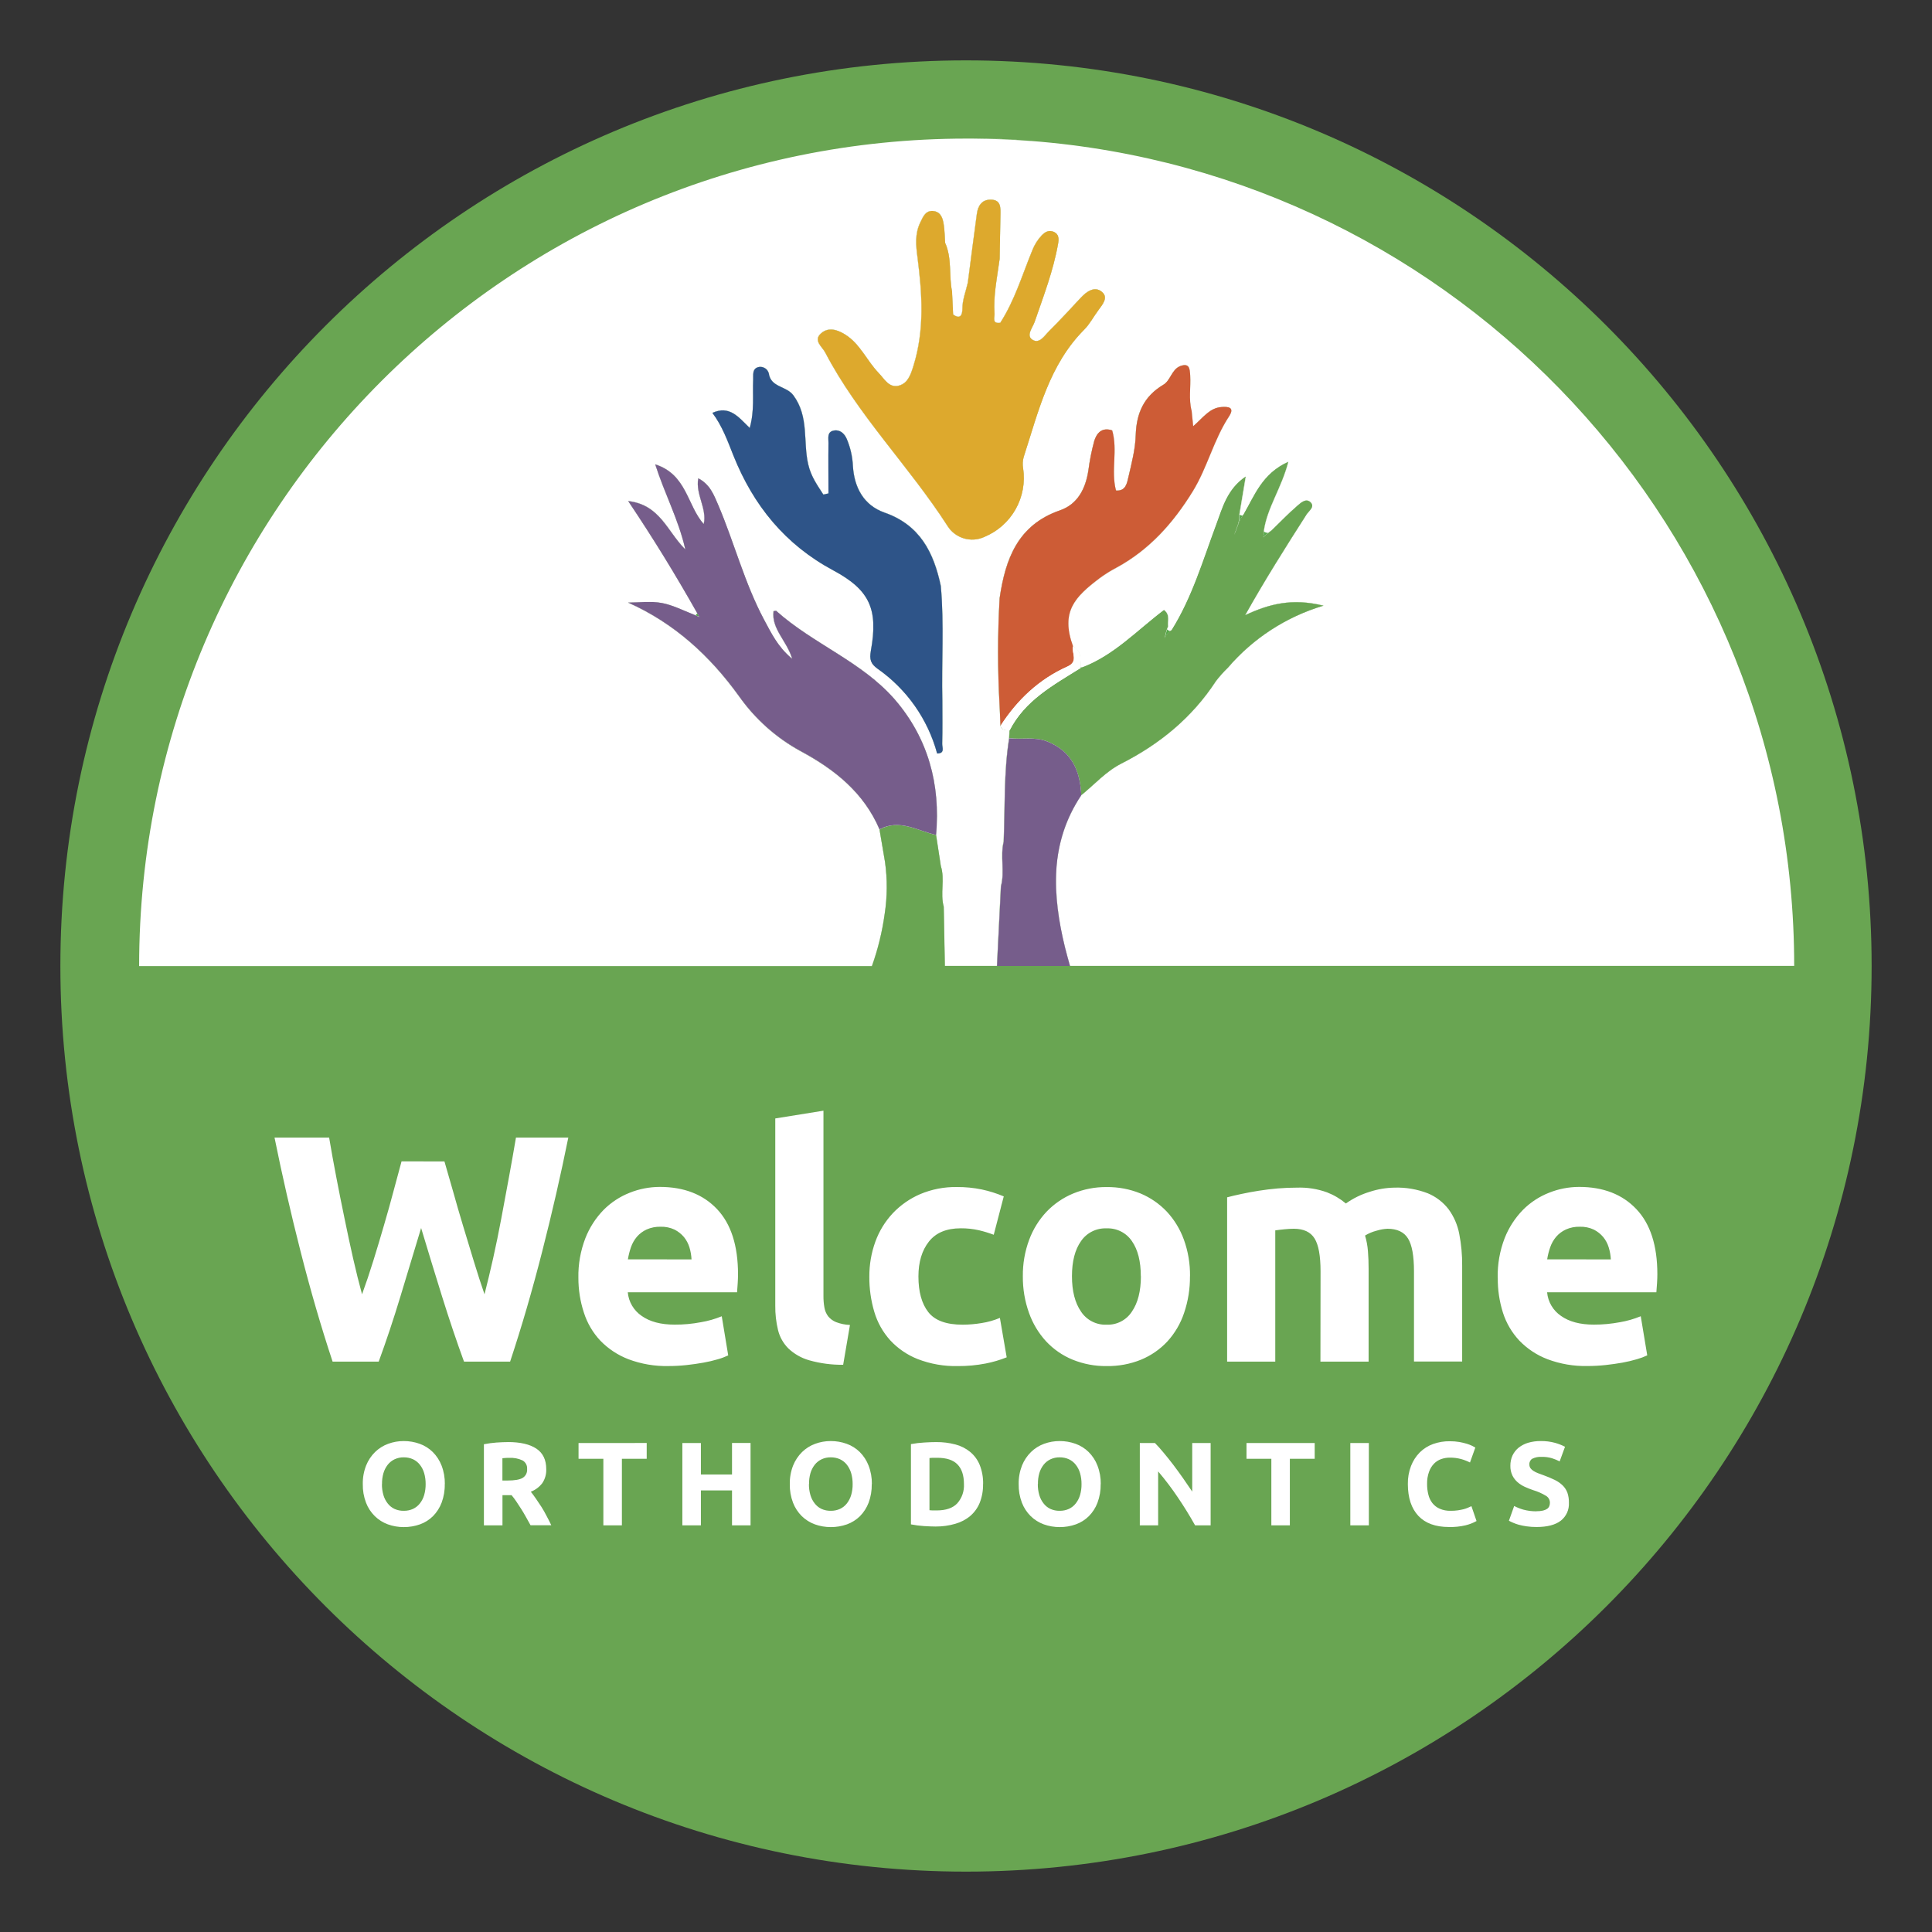 <svg xmlns="http://www.w3.org/2000/svg" width="64" height="64" viewBox="0 0 64 64" fill="none"><rect x="0" y="0" width="64" height="64" fill="#333333" stroke="none"/><path d="M32 62C48.569 62 62 48.569 62 32C62 15.431 48.569 2 32 2C15.431 2 2 15.431 2 32C2 48.569 15.431 62 32 62Z" fill="#69A552"></path><path d="M14.723 38.474C14.81 38.768 14.905 39.098 15.008 39.464C15.11 39.833 15.221 40.212 15.339 40.605C15.457 40.998 15.576 41.391 15.697 41.785C15.817 42.18 15.935 42.541 16.05 42.875C16.143 42.512 16.238 42.115 16.335 41.686C16.431 41.256 16.522 40.813 16.607 40.358C16.693 39.901 16.777 39.447 16.86 38.996C16.943 38.545 17.02 38.107 17.092 37.684H18.826C18.575 38.927 18.286 40.187 17.959 41.465C17.633 42.743 17.279 43.957 16.898 45.106H15.371C15.121 44.42 14.879 43.701 14.644 42.948C14.41 42.195 14.178 41.439 13.95 40.679C13.721 41.436 13.492 42.192 13.264 42.948C13.035 43.704 12.795 44.423 12.545 45.106H11.018C10.637 43.956 10.284 42.742 9.959 41.465C9.633 40.188 9.345 38.927 9.094 37.684H10.903C10.974 38.108 11.053 38.545 11.14 38.996C11.226 39.447 11.317 39.901 11.412 40.358C11.505 40.815 11.6 41.258 11.697 41.686C11.794 42.113 11.893 42.51 11.993 42.875C12.121 42.525 12.246 42.154 12.368 41.761C12.49 41.368 12.608 40.975 12.722 40.581C12.837 40.189 12.943 39.81 13.039 39.446C13.135 39.082 13.223 38.757 13.302 38.471L14.723 38.474ZM19.16 42.329C19.151 41.881 19.23 41.436 19.391 41.017C19.528 40.667 19.733 40.348 19.995 40.079C20.241 39.832 20.534 39.639 20.858 39.512C21.175 39.384 21.514 39.319 21.856 39.318C22.656 39.318 23.288 39.563 23.752 40.052C24.215 40.541 24.447 41.26 24.448 42.21C24.448 42.303 24.444 42.404 24.437 42.515C24.43 42.626 24.422 42.724 24.416 42.809H20.796C20.81 42.966 20.858 43.117 20.938 43.252C21.018 43.387 21.126 43.503 21.256 43.591C21.528 43.784 21.891 43.88 22.346 43.88C22.638 43.882 22.93 43.855 23.218 43.8C23.455 43.761 23.686 43.694 23.909 43.603L24.123 44.899C24.012 44.951 23.898 44.994 23.781 45.027C23.624 45.073 23.465 45.111 23.304 45.139C23.129 45.171 22.941 45.198 22.741 45.22C22.542 45.241 22.342 45.252 22.142 45.252C21.691 45.262 21.242 45.185 20.82 45.027C20.468 44.892 20.149 44.682 19.887 44.411C19.639 44.147 19.453 43.83 19.343 43.485C19.22 43.112 19.159 42.722 19.16 42.329ZM22.908 41.719C22.901 41.585 22.878 41.451 22.839 41.322C22.801 41.198 22.74 41.082 22.658 40.98C22.572 40.878 22.466 40.794 22.347 40.733C22.202 40.665 22.042 40.632 21.882 40.637C21.723 40.633 21.566 40.664 21.421 40.728C21.298 40.784 21.188 40.866 21.099 40.968C21.012 41.071 20.945 41.189 20.901 41.316C20.856 41.447 20.822 41.581 20.8 41.718L22.908 41.719ZM27.931 45.21C27.549 45.215 27.169 45.164 26.802 45.06C26.545 44.987 26.31 44.852 26.116 44.669C25.948 44.501 25.829 44.29 25.773 44.059C25.709 43.794 25.679 43.523 25.682 43.251V37.05L27.278 36.793V42.929C27.277 43.058 27.287 43.188 27.31 43.315C27.327 43.42 27.37 43.519 27.433 43.604C27.503 43.689 27.593 43.756 27.696 43.797C27.843 43.853 27.998 43.885 28.156 43.891L27.931 45.21ZM28.798 42.286C28.796 41.894 28.863 41.504 28.996 41.136C29.122 40.786 29.318 40.465 29.572 40.193C29.828 39.922 30.137 39.706 30.48 39.558C30.866 39.395 31.281 39.315 31.7 39.322C31.977 39.32 32.254 39.347 32.525 39.403C32.773 39.456 33.017 39.533 33.251 39.632L32.919 40.903C32.759 40.843 32.594 40.792 32.427 40.753C32.23 40.709 32.028 40.687 31.827 40.689C31.355 40.689 31.004 40.835 30.772 41.128C30.54 41.421 30.424 41.807 30.424 42.285C30.424 42.792 30.533 43.186 30.751 43.465C30.969 43.744 31.349 43.883 31.891 43.882C32.099 43.881 32.307 43.863 32.512 43.829C32.722 43.797 32.927 43.739 33.123 43.657L33.348 44.963C33.123 45.053 32.89 45.122 32.652 45.168C32.348 45.227 32.039 45.255 31.73 45.253C31.277 45.264 30.826 45.185 30.402 45.022C30.054 44.885 29.741 44.671 29.487 44.396C29.245 44.127 29.066 43.807 28.963 43.459C28.85 43.079 28.794 42.683 28.798 42.286ZM39.419 42.276C39.423 42.689 39.358 43.1 39.225 43.491C39.109 43.841 38.92 44.163 38.672 44.436C38.428 44.698 38.13 44.904 37.799 45.041C37.437 45.188 37.049 45.259 36.658 45.253C36.271 45.258 35.887 45.185 35.528 45.039C35.197 44.903 34.9 44.697 34.655 44.436C34.404 44.163 34.212 43.843 34.088 43.494C33.948 43.104 33.879 42.692 33.883 42.278C33.878 41.865 33.949 41.455 34.093 41.068C34.221 40.722 34.418 40.405 34.671 40.137C34.919 39.879 35.218 39.674 35.549 39.537C35.9 39.392 36.277 39.319 36.657 39.323C37.041 39.318 37.422 39.389 37.778 39.534C38.107 39.671 38.404 39.876 38.65 40.134C38.9 40.403 39.093 40.72 39.218 41.066C39.358 41.453 39.426 41.863 39.421 42.276H39.419ZM37.791 42.276C37.791 41.784 37.693 41.396 37.496 41.114C37.404 40.977 37.278 40.867 37.131 40.793C36.984 40.719 36.82 40.684 36.656 40.691C36.49 40.684 36.326 40.719 36.178 40.793C36.03 40.867 35.903 40.977 35.81 41.114C35.61 41.396 35.51 41.784 35.51 42.276C35.51 42.768 35.61 43.158 35.81 43.448C35.901 43.587 36.028 43.7 36.176 43.776C36.324 43.852 36.489 43.889 36.656 43.882C36.821 43.889 36.986 43.853 37.133 43.777C37.281 43.701 37.406 43.587 37.496 43.448C37.694 43.16 37.793 42.769 37.794 42.276H37.791ZM43.745 42.115C43.745 41.601 43.679 41.238 43.547 41.026C43.415 40.813 43.188 40.706 42.866 40.704C42.763 40.705 42.659 40.71 42.556 40.721C42.449 40.731 42.345 40.743 42.245 40.758V45.106H40.65V39.663C40.786 39.627 40.945 39.589 41.126 39.551C41.308 39.512 41.501 39.475 41.704 39.444C41.908 39.412 42.117 39.386 42.332 39.368C42.546 39.35 42.755 39.342 42.967 39.342C43.304 39.33 43.64 39.383 43.957 39.497C44.185 39.585 44.396 39.71 44.584 39.867C44.824 39.697 45.089 39.566 45.371 39.481C45.634 39.394 45.91 39.347 46.188 39.342C46.566 39.329 46.943 39.393 47.296 39.529C47.569 39.642 47.807 39.825 47.987 40.059C48.164 40.302 48.284 40.581 48.34 40.876C48.407 41.221 48.439 41.573 48.436 41.925V45.102H46.84V42.115C46.84 41.601 46.774 41.238 46.642 41.026C46.51 40.811 46.279 40.704 45.962 40.704C45.839 40.71 45.717 40.732 45.599 40.769C45.465 40.803 45.337 40.857 45.219 40.929C45.27 41.099 45.302 41.273 45.315 41.449C45.33 41.63 45.337 41.825 45.337 42.032V45.106H43.741L43.745 42.115ZM49.613 42.329C49.604 41.881 49.682 41.436 49.843 41.017C49.98 40.667 50.187 40.348 50.449 40.079C50.694 39.832 50.988 39.639 51.312 39.512C51.629 39.384 51.968 39.319 52.31 39.318C53.109 39.318 53.741 39.563 54.205 40.052C54.67 40.541 54.902 41.26 54.902 42.21C54.902 42.303 54.898 42.404 54.891 42.515C54.883 42.626 54.876 42.724 54.869 42.809H51.25C51.264 42.966 51.312 43.117 51.392 43.252C51.471 43.387 51.58 43.503 51.71 43.591C51.981 43.784 52.344 43.88 52.799 43.88C53.089 43.881 53.377 43.853 53.662 43.8C53.899 43.76 54.13 43.693 54.352 43.602L54.567 44.898C54.456 44.95 54.341 44.993 54.224 45.026C54.067 45.072 53.908 45.11 53.747 45.139C53.573 45.17 53.384 45.197 53.185 45.219C52.986 45.24 52.785 45.251 52.585 45.251C52.134 45.261 51.686 45.184 51.264 45.026C50.911 44.892 50.593 44.681 50.331 44.41C50.083 44.146 49.897 43.829 49.787 43.484C49.669 43.11 49.611 42.721 49.616 42.329H49.613ZM53.361 41.719C53.354 41.585 53.331 41.451 53.291 41.322C53.254 41.198 53.192 41.081 53.11 40.98C53.024 40.878 52.919 40.794 52.799 40.733C52.654 40.665 52.494 40.632 52.333 40.637C52.175 40.633 52.017 40.664 51.873 40.728C51.75 40.784 51.64 40.866 51.551 40.968C51.464 41.071 51.397 41.189 51.353 41.316C51.307 41.447 51.273 41.581 51.252 41.718L53.361 41.719ZM14.733 49.162C14.738 49.373 14.702 49.582 14.629 49.779C14.566 49.945 14.469 50.097 14.344 50.224C14.222 50.345 14.075 50.438 13.913 50.496C13.74 50.557 13.559 50.588 13.375 50.587C13.196 50.587 13.017 50.557 12.848 50.496C12.686 50.437 12.539 50.344 12.416 50.224C12.288 50.098 12.189 49.946 12.125 49.779C12.05 49.582 12.014 49.373 12.018 49.162C12.014 48.952 12.051 48.743 12.128 48.547C12.195 48.379 12.296 48.227 12.425 48.1C12.549 47.98 12.696 47.887 12.858 47.828C13.024 47.767 13.199 47.736 13.375 47.737C13.555 47.736 13.734 47.767 13.903 47.828C14.065 47.886 14.213 47.979 14.336 48.1C14.463 48.227 14.562 48.379 14.627 48.547C14.703 48.744 14.739 48.953 14.736 49.163L14.733 49.162ZM12.652 49.162C12.65 49.285 12.667 49.408 12.701 49.526C12.73 49.626 12.778 49.721 12.843 49.803C12.903 49.881 12.98 49.943 13.069 49.985C13.165 50.028 13.27 50.05 13.375 50.047C13.48 50.049 13.585 50.028 13.68 49.985C13.77 49.943 13.848 49.881 13.909 49.803C13.974 49.721 14.022 49.626 14.051 49.526C14.085 49.408 14.101 49.285 14.1 49.162C14.101 49.04 14.085 48.917 14.051 48.799C14.022 48.698 13.974 48.604 13.909 48.521C13.848 48.443 13.77 48.381 13.68 48.339C13.585 48.296 13.48 48.275 13.375 48.276C13.27 48.274 13.165 48.297 13.069 48.342C12.98 48.384 12.903 48.447 12.843 48.523C12.778 48.607 12.73 48.702 12.701 48.803C12.668 48.92 12.652 49.042 12.655 49.163L12.652 49.162ZM16.828 47.77C17.237 47.77 17.55 47.843 17.768 47.988C17.986 48.133 18.095 48.359 18.095 48.667C18.102 48.832 18.056 48.996 17.963 49.133C17.865 49.26 17.734 49.358 17.584 49.415C17.638 49.483 17.696 49.561 17.756 49.649C17.816 49.737 17.877 49.831 17.938 49.921C17.998 50.012 18.053 50.116 18.108 50.221C18.164 50.325 18.215 50.426 18.262 50.526H17.575C17.526 50.435 17.475 50.344 17.424 50.254C17.373 50.163 17.32 50.072 17.266 49.987C17.212 49.901 17.158 49.818 17.105 49.741C17.053 49.663 17 49.593 16.947 49.53H16.645V50.529H16.03V47.842C16.168 47.815 16.307 47.797 16.446 47.786C16.591 47.776 16.72 47.771 16.833 47.771L16.828 47.77ZM16.863 48.293C16.818 48.293 16.779 48.293 16.743 48.297L16.643 48.305V49.044H16.816C17.047 49.044 17.212 49.016 17.312 48.958C17.362 48.928 17.402 48.884 17.429 48.832C17.455 48.78 17.466 48.721 17.461 48.663C17.466 48.606 17.454 48.549 17.427 48.498C17.4 48.448 17.36 48.406 17.309 48.378C17.172 48.314 17.02 48.285 16.868 48.294L16.863 48.293ZM21.423 47.801V48.325H20.601V50.529H19.987V48.325H19.165V47.802L21.423 47.801ZM24.249 47.801H24.863V50.529H24.249V49.372H23.218V50.529H22.604V47.802H23.218V48.845H24.249V47.801ZM28.878 49.162C28.882 49.373 28.847 49.582 28.774 49.779C28.711 49.945 28.614 50.096 28.489 50.224C28.367 50.344 28.22 50.437 28.058 50.496C27.885 50.557 27.703 50.588 27.52 50.587C27.341 50.587 27.162 50.557 26.993 50.496C26.831 50.437 26.684 50.344 26.56 50.224C26.433 50.097 26.334 49.946 26.27 49.779C26.195 49.582 26.159 49.373 26.163 49.162C26.159 48.952 26.196 48.743 26.273 48.547C26.34 48.379 26.442 48.227 26.57 48.1C26.694 47.98 26.841 47.887 27.003 47.828C27.169 47.767 27.344 47.736 27.52 47.737C27.7 47.736 27.879 47.767 28.048 47.828C28.21 47.886 28.358 47.979 28.481 48.1C28.608 48.227 28.707 48.379 28.772 48.547C28.848 48.743 28.885 48.953 28.882 49.163L28.878 49.162ZM26.797 49.162C26.795 49.285 26.812 49.408 26.846 49.526C26.875 49.626 26.923 49.721 26.988 49.803C27.048 49.881 27.125 49.943 27.214 49.985C27.31 50.028 27.415 50.05 27.52 50.047C27.625 50.049 27.729 50.028 27.825 49.985C27.915 49.943 27.993 49.881 28.054 49.803C28.118 49.72 28.166 49.626 28.196 49.526C28.23 49.408 28.247 49.285 28.245 49.162C28.246 49.04 28.23 48.917 28.196 48.799C28.166 48.699 28.118 48.604 28.054 48.521C27.993 48.443 27.915 48.381 27.825 48.339C27.729 48.296 27.625 48.275 27.52 48.276C27.414 48.274 27.309 48.297 27.214 48.342C27.125 48.384 27.048 48.447 26.988 48.523C26.923 48.607 26.875 48.702 26.846 48.803C26.813 48.92 26.798 49.042 26.801 49.163L26.797 49.162ZM32.565 49.162C32.569 49.374 32.532 49.584 32.455 49.781C32.387 49.949 32.28 50.098 32.142 50.217C31.998 50.338 31.829 50.426 31.648 50.477C31.436 50.539 31.216 50.569 30.995 50.568C30.884 50.568 30.756 50.562 30.609 50.553C30.464 50.544 30.319 50.525 30.176 50.497V47.838C30.323 47.811 30.471 47.793 30.619 47.785C30.773 47.775 30.904 47.771 31.015 47.771C31.23 47.769 31.443 47.795 31.651 47.85C31.83 47.896 31.997 47.981 32.14 48.098C32.279 48.214 32.387 48.362 32.455 48.53C32.534 48.731 32.572 48.947 32.567 49.163L32.565 49.162ZM30.79 50.028L30.891 50.035H31.027C31.334 50.035 31.561 49.958 31.709 49.802C31.866 49.626 31.945 49.395 31.932 49.161C31.932 48.875 31.861 48.659 31.719 48.512C31.576 48.364 31.352 48.291 31.046 48.291H30.916C30.872 48.291 30.825 48.295 30.79 48.3V50.028ZM36.461 49.162C36.465 49.373 36.429 49.582 36.356 49.779C36.294 49.945 36.196 50.097 36.071 50.224C35.949 50.345 35.802 50.438 35.64 50.496C35.468 50.557 35.286 50.588 35.103 50.587C34.924 50.587 34.745 50.557 34.576 50.496C34.414 50.437 34.267 50.344 34.143 50.224C34.016 50.098 33.916 49.946 33.852 49.779C33.777 49.582 33.741 49.373 33.745 49.162C33.741 48.952 33.779 48.743 33.855 48.547C33.923 48.379 34.024 48.227 34.153 48.1C34.276 47.98 34.423 47.887 34.585 47.828C34.751 47.767 34.927 47.736 35.103 47.737C35.283 47.736 35.461 47.767 35.63 47.828C35.792 47.886 35.94 47.979 36.063 48.1C36.19 48.227 36.29 48.379 36.354 48.547C36.43 48.743 36.467 48.953 36.464 49.163L36.461 49.162ZM34.379 49.162C34.377 49.285 34.394 49.408 34.428 49.526C34.457 49.626 34.505 49.721 34.57 49.803C34.63 49.881 34.707 49.943 34.796 49.985C34.892 50.028 34.998 50.05 35.103 50.047C35.208 50.049 35.312 50.028 35.407 49.985C35.497 49.943 35.575 49.881 35.636 49.803C35.701 49.721 35.749 49.626 35.778 49.526C35.812 49.408 35.829 49.285 35.827 49.162C35.828 49.04 35.812 48.917 35.778 48.799C35.749 48.698 35.701 48.604 35.636 48.521C35.575 48.443 35.497 48.381 35.407 48.339C35.312 48.296 35.208 48.275 35.103 48.276C34.997 48.274 34.892 48.297 34.796 48.342C34.708 48.384 34.63 48.447 34.57 48.523C34.505 48.607 34.457 48.702 34.428 48.803C34.395 48.92 34.38 49.042 34.383 49.163L34.379 49.162ZM39.589 50.529C39.414 50.216 39.224 49.908 39.018 49.604C38.817 49.304 38.599 49.017 38.365 48.742V50.529H37.758V47.802H38.259C38.349 47.892 38.44 47.995 38.545 48.121C38.651 48.247 38.758 48.381 38.867 48.524C38.976 48.668 39.084 48.816 39.191 48.969C39.298 49.123 39.4 49.27 39.494 49.411V47.802H40.104V50.529L39.589 50.529ZM43.551 47.802V48.325H42.728V50.529H42.115V48.325H41.292V47.802H43.551ZM44.731 47.802H45.345V50.529H44.731V47.802ZM47.998 50.584C47.554 50.584 47.217 50.461 46.985 50.215C46.754 49.968 46.638 49.618 46.637 49.163C46.633 48.957 46.669 48.752 46.743 48.56C46.808 48.392 46.907 48.239 47.034 48.111C47.159 47.988 47.31 47.893 47.475 47.834C47.653 47.771 47.84 47.74 48.029 47.743C48.135 47.742 48.24 47.751 48.344 47.768C48.428 47.783 48.511 47.803 48.592 47.827C48.653 47.846 48.712 47.869 48.769 47.896C48.816 47.92 48.851 47.938 48.872 47.952L48.695 48.447C48.601 48.399 48.503 48.361 48.401 48.333C48.278 48.3 48.15 48.284 48.022 48.286C47.928 48.286 47.834 48.302 47.744 48.333C47.654 48.364 47.572 48.416 47.505 48.484C47.43 48.562 47.373 48.655 47.338 48.757C47.292 48.885 47.271 49.021 47.274 49.158C47.273 49.277 47.287 49.395 47.316 49.51C47.34 49.612 47.385 49.708 47.449 49.791C47.514 49.873 47.597 49.937 47.692 49.978C47.806 50.028 47.93 50.051 48.055 50.047C48.135 50.048 48.215 50.043 48.294 50.032C48.365 50.021 48.428 50.008 48.483 49.995C48.533 49.982 48.581 49.966 48.628 49.945L48.743 49.894L48.912 50.386C48.798 50.45 48.675 50.497 48.548 50.528C48.368 50.57 48.184 50.589 47.998 50.584ZM50.903 50.061C50.975 50.063 51.047 50.055 51.117 50.039C51.166 50.028 51.212 50.008 51.254 49.98C51.285 49.957 51.31 49.926 51.324 49.889C51.337 49.853 51.344 49.815 51.343 49.776C51.343 49.731 51.331 49.688 51.309 49.649C51.288 49.61 51.256 49.577 51.218 49.554C51.083 49.471 50.937 49.407 50.785 49.362C50.694 49.331 50.604 49.295 50.513 49.254C50.426 49.215 50.345 49.163 50.273 49.101C50.201 49.038 50.142 48.962 50.1 48.877C50.053 48.776 50.03 48.667 50.033 48.556C50.031 48.439 50.055 48.322 50.103 48.216C50.15 48.116 50.219 48.028 50.304 47.958C50.398 47.884 50.505 47.828 50.619 47.794C50.755 47.755 50.895 47.735 51.037 47.737C51.197 47.734 51.357 47.754 51.512 47.796C51.627 47.828 51.737 47.871 51.843 47.926L51.666 48.41C51.584 48.369 51.499 48.334 51.412 48.306C51.303 48.274 51.19 48.258 51.076 48.261C50.967 48.253 50.857 48.274 50.759 48.322C50.727 48.341 50.702 48.369 50.685 48.402C50.668 48.435 50.66 48.472 50.663 48.509C50.661 48.553 50.673 48.598 50.698 48.635C50.725 48.672 50.759 48.702 50.798 48.726C50.845 48.756 50.895 48.781 50.948 48.801C51.004 48.823 51.066 48.846 51.135 48.87C51.261 48.915 51.384 48.967 51.505 49.025C51.601 49.072 51.69 49.133 51.766 49.207C51.835 49.275 51.888 49.357 51.922 49.447C51.958 49.555 51.975 49.668 51.972 49.782C51.978 49.894 51.957 50.007 51.911 50.11C51.864 50.213 51.794 50.303 51.706 50.373C51.524 50.514 51.255 50.584 50.899 50.584C50.789 50.585 50.68 50.577 50.572 50.562C50.485 50.55 50.399 50.532 50.314 50.51C50.248 50.492 50.184 50.469 50.122 50.442C50.068 50.419 50.023 50.397 49.985 50.376L50.159 49.888C50.255 49.938 50.356 49.978 50.46 50.008C50.604 50.047 50.754 50.066 50.903 50.064V50.061Z" fill="white"></path><path d="M31.043 24.959C30.735 23.822 30.037 22.828 29.072 22.152C28.841 21.989 28.8 21.844 28.848 21.555C29.094 20.185 28.82 19.545 27.602 18.893C26.007 18.038 24.956 16.741 24.296 15.093C24.101 14.605 23.926 14.11 23.598 13.674C24.166 13.416 24.463 13.814 24.835 14.174C24.997 13.599 24.926 13.084 24.949 12.57C24.956 12.423 24.916 12.235 25.094 12.166C25.131 12.153 25.17 12.148 25.209 12.151C25.248 12.154 25.286 12.164 25.321 12.182C25.356 12.201 25.387 12.226 25.412 12.256C25.436 12.286 25.455 12.321 25.466 12.359C25.527 12.84 26.043 12.774 26.283 13.094C26.809 13.811 26.597 14.627 26.774 15.382C26.864 15.786 27.074 16.068 27.275 16.38L27.444 16.343C27.444 15.786 27.437 15.229 27.444 14.673C27.444 14.514 27.382 14.29 27.644 14.257C27.85 14.232 27.981 14.379 28.051 14.539C28.171 14.823 28.24 15.127 28.254 15.435C28.298 16.151 28.617 16.74 29.303 16.978C30.483 17.39 30.936 18.304 31.166 19.41C31.28 20.681 31.187 21.946 31.217 23.213C31.217 23.686 31.225 24.159 31.212 24.632C31.204 24.754 31.311 24.963 31.043 24.959Z" fill="white"></path><path d="M29.306 30.284C29.395 29.709 29.399 29.125 29.318 28.549C29.258 28.192 29.197 27.835 29.137 27.478C28.619 26.26 27.655 25.494 26.527 24.887C25.713 24.444 25.012 23.818 24.479 23.06C23.523 21.743 22.356 20.654 20.805 19.964C21.18 19.964 21.566 19.91 21.929 19.979C22.268 20.043 22.589 20.206 23.036 20.385L23.055 20.37C23.072 20.354 23.087 20.336 23.1 20.317C22.356 18.997 21.642 17.841 20.809 16.595C21.86 16.715 22.097 17.587 22.683 18.177L22.695 18.169C22.47 17.191 22.022 16.37 21.704 15.379C22.757 15.717 22.764 16.75 23.308 17.357C23.422 16.831 23.036 16.385 23.127 15.842C23.514 16.041 23.645 16.387 23.79 16.729C24.325 17.982 24.662 19.315 25.308 20.525C25.54 20.959 25.751 21.41 26.207 21.796L26.227 21.787C26.046 21.21 25.548 20.826 25.62 20.243C25.672 20.237 25.703 20.224 25.711 20.234C26.936 21.333 28.558 21.916 29.644 23.176C30.741 24.447 31.157 25.979 31.006 27.657L31.163 28.688C31.305 29.128 31.134 29.596 31.26 30.033C31.273 30.687 31.285 31.342 31.297 31.997H28.879C29.079 31.442 29.223 30.868 29.306 30.284Z" fill="white"></path><path d="M36.378 10.28C36.221 10.49 36.098 10.734 35.914 10.916C34.748 12.088 34.394 13.639 33.909 15.133C33.873 15.257 33.866 15.388 33.889 15.515C33.959 15.982 33.871 16.459 33.639 16.871C33.406 17.282 33.043 17.604 32.607 17.785C32.392 17.884 32.148 17.901 31.921 17.832C31.694 17.764 31.5 17.614 31.377 17.412C30.106 15.441 28.424 13.766 27.331 11.676C27.234 11.489 26.924 11.281 27.194 11.04C27.435 10.83 27.726 10.913 27.988 11.076C28.492 11.389 28.715 11.948 29.104 12.355C29.296 12.553 29.452 12.867 29.783 12.77C30.076 12.685 30.17 12.395 30.258 12.11C30.625 10.924 30.544 9.726 30.389 8.523C30.338 8.13 30.299 7.748 30.48 7.369C30.583 7.161 30.666 6.948 30.942 6.994C31.177 7.033 31.231 7.247 31.261 7.447C31.291 7.648 31.291 7.842 31.304 8.04C31.538 8.554 31.427 9.116 31.533 9.647C31.546 9.903 31.558 10.16 31.57 10.416C31.81 10.597 31.873 10.427 31.875 10.234C31.875 9.927 31.991 9.65 32.057 9.358C32.156 8.601 32.256 7.842 32.356 7.083C32.392 6.818 32.519 6.613 32.81 6.613C33.165 6.613 33.142 6.886 33.138 7.132C33.13 7.617 33.121 8.098 33.111 8.577C33.032 9.179 32.9 9.778 32.941 10.392C32.949 10.514 32.85 10.734 33.131 10.692C33.61 9.949 33.858 9.105 34.191 8.298C34.261 8.114 34.366 7.946 34.5 7.801C34.612 7.685 34.753 7.607 34.914 7.684C35.076 7.762 35.075 7.926 35.046 8.085C34.888 8.974 34.564 9.809 34.272 10.663C34.207 10.85 33.984 11.107 34.187 11.247C34.427 11.412 34.599 11.116 34.755 10.959C35.113 10.604 35.455 10.233 35.797 9.864C35.992 9.654 36.251 9.478 36.484 9.656C36.735 9.845 36.524 10.084 36.378 10.28Z" fill="white"></path><path d="M43.846 20.064C42.615 20.431 41.516 21.144 40.679 22.119C40.537 22.256 40.405 22.404 40.284 22.56C39.496 23.768 38.424 24.648 37.149 25.294C36.637 25.554 36.259 25.988 35.819 26.343C35.255 27.188 34.963 28.184 34.981 29.2C34.994 29.935 35.094 30.666 35.279 31.378C35.33 31.586 35.389 31.791 35.446 31.997H33.027C33.071 31.118 33.115 30.238 33.159 29.358C33.291 28.872 33.129 28.367 33.25 27.88C33.297 26.737 33.25 25.589 33.431 24.453C33.431 24.362 33.439 24.281 33.443 24.195C33.384 24.194 33.325 24.186 33.268 24.173C33.238 24.164 33.211 24.148 33.189 24.125C33.168 24.102 33.153 24.074 33.146 24.044L33.119 23.398C33.049 22.204 33.049 21.007 33.119 19.813C33.307 18.518 33.716 17.39 35.116 16.908C35.709 16.702 35.967 16.182 36.059 15.581C36.101 15.255 36.165 14.932 36.252 14.614C36.333 14.342 36.511 14.147 36.847 14.26C37.039 14.914 36.8 15.596 36.973 16.251C37.298 16.279 37.336 16.01 37.384 15.807C37.492 15.347 37.613 14.88 37.628 14.412C37.65 13.68 37.9 13.127 38.544 12.745C38.781 12.606 38.817 12.244 39.101 12.13C39.41 12.017 39.419 12.221 39.431 12.436C39.455 12.828 39.375 13.224 39.479 13.616C39.495 13.767 39.51 13.917 39.53 14.122C39.846 13.856 40.065 13.513 40.47 13.486C40.681 13.472 40.924 13.486 40.716 13.802C40.207 14.576 40.001 15.493 39.516 16.282C38.87 17.33 38.083 18.216 36.99 18.808C36.796 18.91 36.61 19.026 36.433 19.157C35.604 19.779 35.134 20.27 35.55 21.416C35.845 21.572 35.786 21.854 35.8 22.108L35.844 22.12C36.91 21.722 37.678 20.886 38.573 20.214C38.786 20.38 38.683 20.587 38.708 20.759C38.693 20.791 38.68 20.825 38.669 20.859C38.697 20.886 38.731 20.905 38.769 20.914C38.786 20.901 38.805 20.889 38.824 20.88C39.505 19.79 39.86 18.569 40.303 17.381C40.51 16.826 40.659 16.212 41.278 15.793C41.198 16.268 41.133 16.658 41.068 17.048V17.059C41.098 17.077 41.131 17.088 41.166 17.091C41.179 17.074 41.19 17.058 41.204 17.043C41.567 16.414 41.82 15.686 42.685 15.298C42.461 16.168 41.986 16.812 41.877 17.578C41.877 17.591 41.877 17.605 41.877 17.617C41.917 17.639 41.962 17.653 42.008 17.658C42.047 17.63 42.087 17.601 42.125 17.567C42.409 17.295 42.683 17.008 42.981 16.75C43.1 16.648 43.285 16.478 43.435 16.66C43.549 16.8 43.359 16.922 43.279 17.047C42.585 18.136 41.898 19.22 41.25 20.376C42.029 20.018 42.798 19.804 43.846 20.064Z" fill="white"></path><path d="M34.151 4.669H34.121C33.494 4.622 32.861 4.596 32.223 4.591H32.022C16.883 4.591 4.609 16.864 4.609 32.004H28.884C29.083 31.448 29.225 30.872 29.306 30.287C29.395 29.713 29.399 29.128 29.318 28.553C29.258 28.196 29.197 27.839 29.137 27.482C28.619 26.263 27.655 25.497 26.527 24.891C25.713 24.447 25.012 23.822 24.479 23.064C23.523 21.743 22.356 20.654 20.805 19.964C21.181 19.964 21.566 19.91 21.93 19.979C22.268 20.043 22.589 20.206 23.036 20.385L23.055 20.37C23.072 20.354 23.087 20.336 23.101 20.317C22.356 18.997 21.642 17.842 20.809 16.595C21.86 16.715 22.097 17.587 22.683 18.177L22.696 18.169C22.471 17.191 22.022 16.37 21.704 15.379C22.757 15.718 22.764 16.751 23.308 17.357C23.423 16.831 23.036 16.385 23.127 15.842C23.514 16.042 23.645 16.387 23.79 16.729C24.325 17.982 24.662 19.315 25.308 20.525C25.54 20.96 25.751 21.41 26.208 21.796L26.227 21.787C26.046 21.21 25.549 20.826 25.62 20.244C25.672 20.237 25.703 20.224 25.711 20.234C26.936 21.333 28.558 21.916 29.644 23.176C30.742 24.447 31.157 25.979 31.006 27.657L31.164 28.688C31.305 29.128 31.135 29.596 31.26 30.033C31.273 30.687 31.285 31.342 31.297 31.997H33.022C33.065 31.118 33.109 30.239 33.153 29.359C33.286 28.872 33.123 28.367 33.244 27.88C33.291 26.737 33.244 25.589 33.426 24.453C33.426 24.363 33.434 24.281 33.438 24.195C33.379 24.194 33.32 24.186 33.262 24.173C33.232 24.164 33.205 24.148 33.184 24.125C33.162 24.103 33.148 24.075 33.141 24.044L33.114 23.398C33.044 22.204 33.044 21.007 33.114 19.813C33.301 18.518 33.711 17.39 35.11 16.909C35.703 16.703 35.961 16.182 36.053 15.581C36.096 15.255 36.16 14.932 36.246 14.615C36.328 14.342 36.506 14.147 36.841 14.26C37.034 14.914 36.794 15.596 36.968 16.251C37.293 16.279 37.331 16.01 37.379 15.807C37.486 15.347 37.608 14.88 37.622 14.412C37.645 13.681 37.894 13.127 38.539 12.746C38.776 12.606 38.811 12.245 39.095 12.13C39.405 12.017 39.413 12.221 39.426 12.436C39.449 12.828 39.369 13.224 39.474 13.616C39.489 13.767 39.505 13.918 39.525 14.122C39.84 13.856 40.059 13.514 40.464 13.486C40.676 13.472 40.918 13.486 40.71 13.802C40.202 14.577 39.996 15.493 39.51 16.282C38.865 17.331 38.078 18.216 36.985 18.808C36.791 18.91 36.604 19.027 36.428 19.157C35.599 19.78 35.129 20.27 35.544 21.416C35.839 21.572 35.78 21.854 35.795 22.108L35.838 22.121C36.904 21.722 37.672 20.886 38.567 20.214C38.78 20.381 38.678 20.587 38.702 20.759C38.687 20.791 38.674 20.825 38.663 20.859C38.691 20.886 38.725 20.905 38.763 20.914C38.781 20.901 38.799 20.89 38.819 20.88C39.499 19.791 39.854 18.57 40.297 17.381C40.504 16.826 40.654 16.212 41.272 15.793C41.192 16.269 41.128 16.658 41.062 17.048V17.059C41.092 17.077 41.126 17.088 41.16 17.091C41.173 17.075 41.185 17.058 41.199 17.043C41.562 16.414 41.815 15.686 42.68 15.298C42.456 16.168 41.981 16.812 41.871 17.578C41.871 17.591 41.871 17.605 41.871 17.617C41.913 17.64 41.96 17.654 42.007 17.658C42.046 17.63 42.086 17.601 42.124 17.567C42.408 17.295 42.682 17.008 42.98 16.751C43.099 16.648 43.284 16.478 43.434 16.66C43.548 16.8 43.358 16.922 43.278 17.047C42.584 18.137 41.897 19.221 41.249 20.376C42.027 20.013 42.792 19.802 43.844 20.063C42.613 20.429 41.514 21.143 40.678 22.118C40.535 22.256 40.403 22.403 40.283 22.56C39.495 23.768 38.423 24.648 37.148 25.294C36.636 25.555 36.258 25.988 35.819 26.343C35.254 27.188 34.962 28.184 34.98 29.2C34.993 29.935 35.093 30.666 35.278 31.378C35.329 31.586 35.388 31.791 35.445 31.997H59.435C59.435 17.577 48.296 5.755 34.151 4.669ZM31.044 24.959C30.736 23.822 30.038 22.828 29.073 22.152C28.843 21.989 28.801 21.844 28.849 21.555C29.095 20.185 28.821 19.545 27.604 18.893C26.008 18.038 24.957 16.741 24.297 15.093C24.102 14.605 23.927 14.11 23.599 13.674C24.167 13.416 24.464 13.814 24.836 14.174C24.998 13.599 24.927 13.084 24.95 12.57C24.958 12.424 24.917 12.235 25.095 12.166C25.132 12.153 25.171 12.148 25.21 12.151C25.249 12.154 25.287 12.165 25.322 12.183C25.357 12.201 25.388 12.226 25.413 12.256C25.438 12.286 25.456 12.321 25.467 12.359C25.529 12.84 26.044 12.774 26.284 13.094C26.81 13.811 26.598 14.627 26.775 15.382C26.866 15.786 27.075 16.068 27.276 16.38L27.445 16.343C27.445 15.786 27.438 15.229 27.445 14.673C27.445 14.514 27.383 14.29 27.645 14.257C27.851 14.232 27.982 14.379 28.052 14.539C28.172 14.824 28.241 15.127 28.255 15.435C28.299 16.151 28.619 16.74 29.304 16.978C30.484 17.39 30.938 18.304 31.167 19.41C31.281 20.681 31.188 21.946 31.218 23.213C31.218 23.686 31.226 24.159 31.213 24.632C31.205 24.754 31.312 24.964 31.044 24.959ZM36.379 10.28C36.222 10.49 36.099 10.734 35.916 10.916C34.749 12.088 34.395 13.639 33.91 15.133C33.874 15.257 33.867 15.388 33.891 15.515C33.961 15.982 33.872 16.459 33.64 16.871C33.407 17.282 33.044 17.604 32.608 17.785C32.393 17.884 32.149 17.901 31.922 17.832C31.695 17.763 31.501 17.614 31.378 17.411C30.107 15.441 28.425 13.766 27.332 11.675C27.235 11.489 26.925 11.281 27.195 11.04C27.436 10.829 27.727 10.913 27.989 11.076C28.493 11.389 28.716 11.948 29.105 12.354C29.297 12.553 29.453 12.867 29.784 12.77C30.077 12.685 30.171 12.395 30.259 12.11C30.626 10.924 30.545 9.726 30.39 8.523C30.34 8.13 30.299 7.748 30.481 7.369C30.584 7.161 30.667 6.948 30.943 6.994C31.178 7.033 31.232 7.247 31.262 7.447C31.292 7.648 31.293 7.842 31.305 8.04C31.539 8.554 31.428 9.116 31.534 9.647C31.547 9.903 31.559 10.16 31.571 10.416C31.811 10.597 31.874 10.427 31.876 10.234C31.876 9.927 31.992 9.65 32.058 9.358C32.157 8.601 32.257 7.842 32.357 7.083C32.393 6.818 32.52 6.613 32.811 6.613C33.166 6.613 33.143 6.886 33.139 7.132C33.131 7.617 33.122 8.098 33.113 8.577C33.034 9.179 32.901 9.778 32.942 10.392C32.95 10.514 32.851 10.734 33.133 10.692C33.611 9.949 33.859 9.105 34.192 8.298C34.262 8.114 34.367 7.945 34.501 7.801C34.613 7.685 34.754 7.607 34.915 7.684C35.077 7.761 35.076 7.926 35.047 8.085C34.889 8.974 34.565 9.809 34.273 10.662C34.208 10.85 33.985 11.107 34.188 11.247C34.428 11.412 34.6 11.116 34.756 10.959C35.114 10.604 35.456 10.233 35.798 9.864C35.993 9.654 36.252 9.478 36.486 9.656C36.736 9.845 36.525 10.084 36.379 10.28Z" fill="white"></path><path d="M35.798 22.132C35.812 22.132 35.826 22.121 35.84 22.115L35.797 22.102C35.797 22.113 35.797 22.122 35.797 22.132H35.798Z" fill="#55A84A"></path><path d="M31.168 28.691L31.01 27.66C30.392 27.522 29.8 27.115 29.134 27.478C29.195 27.835 29.255 28.192 29.316 28.549C29.397 29.125 29.393 29.709 29.304 30.284C29.223 30.869 29.081 31.444 28.883 32H31.301C31.288 31.346 31.276 30.691 31.264 30.036C31.139 29.595 31.309 29.131 31.168 28.691Z" fill="#69A552"></path><path d="M42.007 17.658C41.958 17.653 41.91 17.638 41.867 17.614C41.868 17.675 41.863 17.736 41.852 17.796C41.896 17.742 41.948 17.695 42.007 17.658Z" fill="#55A84A"></path><path d="M38.762 20.907C38.724 20.898 38.69 20.879 38.662 20.852C38.621 20.973 38.603 21.092 38.582 21.147C38.621 21.053 38.683 20.971 38.762 20.907Z" fill="#55A84A"></path><path d="M23.1 20.317C23.086 20.336 23.071 20.354 23.054 20.37L23.035 20.381L23.169 20.434C23.146 20.397 23.126 20.357 23.1 20.317Z" fill="#55A84A"></path><path d="M40.891 17.708C41.005 17.477 41.034 17.254 41.163 17.084C41.128 17.081 41.095 17.07 41.065 17.052C41.077 17.27 40.978 17.46 40.891 17.708Z" fill="#55A84A"></path><path d="M26.231 21.789L26.211 21.798C26.223 21.808 26.232 21.818 26.244 21.827C26.24 21.814 26.235 21.802 26.231 21.789Z" fill="#55A84A"></path><path d="M22.696 18.173L22.684 18.181L22.704 18.202C22.702 18.192 22.699 18.183 22.696 18.173Z" fill="#55A84A"></path><path d="M38.58 21.151C38.578 21.158 38.575 21.164 38.57 21.17C38.575 21.164 38.578 21.158 38.58 21.151Z" fill="#55A84A"></path><path d="M32.223 4.587C32.861 4.592 33.493 4.618 34.121 4.665C33.492 4.61 32.859 4.587 32.223 4.587Z" fill="white"></path><path d="M31.01 27.659C31.16 25.982 30.744 24.453 29.649 23.179C28.559 21.919 26.941 21.335 25.715 20.237C25.705 20.227 25.675 20.237 25.625 20.246C25.553 20.829 26.047 21.213 26.232 21.789C26.232 21.802 26.241 21.814 26.245 21.827C26.233 21.818 26.224 21.808 26.212 21.798C25.758 21.41 25.545 20.959 25.312 20.527C24.666 19.317 24.329 17.986 23.795 16.731C23.649 16.393 23.522 16.044 23.131 15.844C23.035 16.389 23.426 16.834 23.313 17.359C22.764 16.75 22.757 15.717 21.704 15.382C22.022 16.373 22.47 17.198 22.695 18.173C22.695 18.183 22.701 18.192 22.703 18.202L22.683 18.181C22.097 17.591 21.86 16.718 20.809 16.599C21.642 17.841 22.352 18.997 23.1 20.32C23.124 20.36 23.147 20.4 23.169 20.441L23.036 20.381C22.589 20.2 22.268 20.039 21.929 19.975C21.566 19.906 21.18 19.96 20.805 19.96C22.356 20.652 23.528 21.742 24.477 23.056C25.011 23.814 25.711 24.44 26.525 24.883C27.653 25.49 28.613 26.256 29.135 27.474C29.801 27.116 30.393 27.521 31.01 27.659Z" fill="#765D8B"></path><path d="M36.488 9.656C36.253 9.474 35.995 9.656 35.801 9.864C35.459 10.234 35.117 10.604 34.759 10.959C34.603 11.116 34.431 11.413 34.191 11.247C33.988 11.107 34.211 10.85 34.275 10.663C34.568 9.813 34.892 8.974 35.05 8.085C35.079 7.926 35.09 7.765 34.918 7.684C34.745 7.604 34.616 7.684 34.504 7.801C34.37 7.946 34.265 8.114 34.194 8.298C33.863 9.105 33.614 9.949 33.135 10.692C32.851 10.734 32.954 10.51 32.945 10.392C32.904 9.779 33.035 9.181 33.115 8.577C33.124 8.096 33.133 7.614 33.142 7.132C33.146 6.887 33.169 6.613 32.814 6.613C32.523 6.613 32.396 6.818 32.36 7.083C32.257 7.84 32.158 8.599 32.061 9.36C31.996 9.651 31.88 9.929 31.88 10.236C31.88 10.424 31.814 10.593 31.575 10.418C31.563 10.162 31.55 9.905 31.538 9.649C31.431 9.118 31.542 8.559 31.309 8.042C31.296 7.844 31.295 7.644 31.265 7.449C31.235 7.254 31.182 7.038 30.947 6.995C30.674 6.95 30.584 7.162 30.485 7.371C30.303 7.75 30.34 8.132 30.394 8.525C30.548 9.728 30.63 10.926 30.262 12.112C30.172 12.397 30.081 12.687 29.788 12.772C29.456 12.868 29.301 12.555 29.109 12.356C28.715 11.95 28.497 11.391 27.993 11.078C27.731 10.915 27.439 10.831 27.199 11.042C26.927 11.279 27.239 11.488 27.336 11.677C28.425 13.765 30.113 15.443 31.381 17.413C31.505 17.616 31.699 17.765 31.925 17.834C32.152 17.903 32.396 17.886 32.611 17.786C33.048 17.605 33.411 17.284 33.644 16.872C33.876 16.461 33.964 15.984 33.894 15.517C33.871 15.39 33.878 15.259 33.914 15.135C34.399 13.642 34.753 12.089 35.919 10.918C36.101 10.736 36.226 10.491 36.383 10.282C36.526 10.084 36.738 9.845 36.488 9.656Z" fill="#DDA92D"></path><path d="M34.707 24.568C35.516 24.904 35.781 25.543 35.818 26.343C36.257 25.988 36.635 25.554 37.148 25.294C38.422 24.647 39.494 23.768 40.281 22.56C40.402 22.404 40.534 22.256 40.676 22.119C41.512 21.144 42.612 20.431 43.843 20.064C42.795 19.804 42.028 20.015 41.248 20.378C41.895 19.222 42.582 18.134 43.277 17.049C43.356 16.924 43.549 16.802 43.433 16.661C43.284 16.48 43.099 16.646 42.979 16.752C42.68 17.01 42.406 17.297 42.123 17.569C42.085 17.6 42.045 17.629 42.006 17.66C41.947 17.698 41.895 17.745 41.851 17.8C41.862 17.74 41.867 17.679 41.866 17.618C41.866 17.605 41.866 17.592 41.866 17.579C41.976 16.813 42.451 16.168 42.675 15.299C41.81 15.686 41.56 16.414 41.193 17.044C41.18 17.059 41.168 17.075 41.155 17.092C41.029 17.263 41 17.485 40.883 17.716C40.974 17.468 41.065 17.279 41.054 17.06V17.041C41.12 16.65 41.184 16.261 41.264 15.785C40.646 16.205 40.496 16.818 40.289 17.374C39.846 18.562 39.491 19.786 38.811 20.872C38.791 20.882 38.773 20.894 38.755 20.907C38.676 20.97 38.613 21.052 38.574 21.146C38.595 21.092 38.613 20.973 38.654 20.851C38.664 20.817 38.678 20.784 38.693 20.752C38.668 20.577 38.771 20.37 38.557 20.207C37.662 20.883 36.894 21.719 35.829 22.113C35.814 22.119 35.801 22.125 35.786 22.129C34.897 22.691 33.951 23.195 33.441 24.194C33.441 24.28 33.433 24.366 33.43 24.452C33.853 24.51 34.278 24.391 34.707 24.568ZM38.569 21.17C38.574 21.164 38.577 21.158 38.579 21.151C38.577 21.158 38.574 21.164 38.569 21.17Z" fill="#69A552"></path><path d="M35.356 22.082C35.739 21.911 35.489 21.634 35.546 21.41C35.13 20.264 35.6 19.777 36.429 19.151C36.606 19.021 36.792 18.904 36.986 18.803C38.076 18.211 38.866 17.325 39.512 16.276C39.997 15.488 40.203 14.571 40.712 13.797C40.919 13.482 40.677 13.466 40.466 13.482C40.061 13.511 39.842 13.853 39.526 14.118C39.506 13.914 39.491 13.763 39.475 13.612C39.371 13.224 39.451 12.828 39.427 12.432C39.414 12.22 39.406 12.013 39.097 12.126C38.808 12.241 38.777 12.602 38.54 12.742C37.899 13.123 37.646 13.677 37.623 14.408C37.609 14.876 37.487 15.343 37.38 15.804C37.333 16.006 37.289 16.276 36.969 16.247C36.796 15.592 37.035 14.91 36.843 14.256C36.507 14.143 36.329 14.338 36.247 14.611C36.161 14.928 36.097 15.251 36.055 15.578C35.964 16.181 35.705 16.699 35.112 16.905C33.715 17.39 33.306 18.518 33.115 19.809C33.045 21.003 33.045 22.2 33.115 23.394L33.142 24.04C33.698 23.182 34.418 22.501 35.356 22.082Z" fill="#CD5C36"></path><path d="M31.217 23.216C31.187 21.945 31.28 20.679 31.166 19.413C30.932 18.306 30.478 17.392 29.303 16.981C28.613 16.739 28.298 16.151 28.254 15.438C28.24 15.129 28.171 14.826 28.051 14.542C27.981 14.381 27.85 14.234 27.644 14.259C27.382 14.292 27.446 14.516 27.444 14.675C27.434 15.232 27.444 15.788 27.444 16.345L27.275 16.383C27.074 16.07 26.867 15.788 26.774 15.384C26.597 14.63 26.809 13.814 26.283 13.097C26.047 12.776 25.531 12.842 25.466 12.361C25.455 12.324 25.436 12.289 25.412 12.258C25.387 12.228 25.356 12.203 25.321 12.185C25.286 12.167 25.248 12.156 25.209 12.153C25.17 12.15 25.131 12.155 25.094 12.168C24.912 12.237 24.956 12.426 24.949 12.573C24.925 13.083 24.997 13.601 24.835 14.176C24.463 13.813 24.166 13.419 23.598 13.677C23.926 14.112 24.101 14.607 24.296 15.095C24.956 16.744 26.007 18.04 27.602 18.895C28.82 19.548 29.094 20.188 28.848 21.557C28.796 21.846 28.841 21.991 29.072 22.155C30.037 22.831 30.735 23.824 31.043 24.961C31.315 24.961 31.208 24.756 31.212 24.637C31.225 24.162 31.217 23.689 31.217 23.216Z" fill="#2E5488"></path><path d="M35.819 26.343C35.782 25.544 35.517 24.904 34.708 24.569C34.28 24.392 33.854 24.511 33.431 24.456C33.25 25.592 33.297 26.74 33.25 27.883C33.129 28.37 33.291 28.875 33.159 29.361C33.115 30.241 33.072 31.12 33.027 32H35.446C35.389 31.794 35.33 31.589 35.279 31.381C34.857 29.64 34.76 27.928 35.819 26.343Z" fill="#765D8B"></path><path d="M35.797 22.131C35.797 22.122 35.797 22.112 35.797 22.102C35.783 21.848 35.842 21.567 35.547 21.411C35.489 21.634 35.74 21.911 35.357 22.082C34.419 22.501 33.699 23.183 33.148 24.047C33.195 24.201 33.33 24.186 33.445 24.197C33.954 23.195 34.899 22.691 35.797 22.131Z" fill="white"></path></svg>